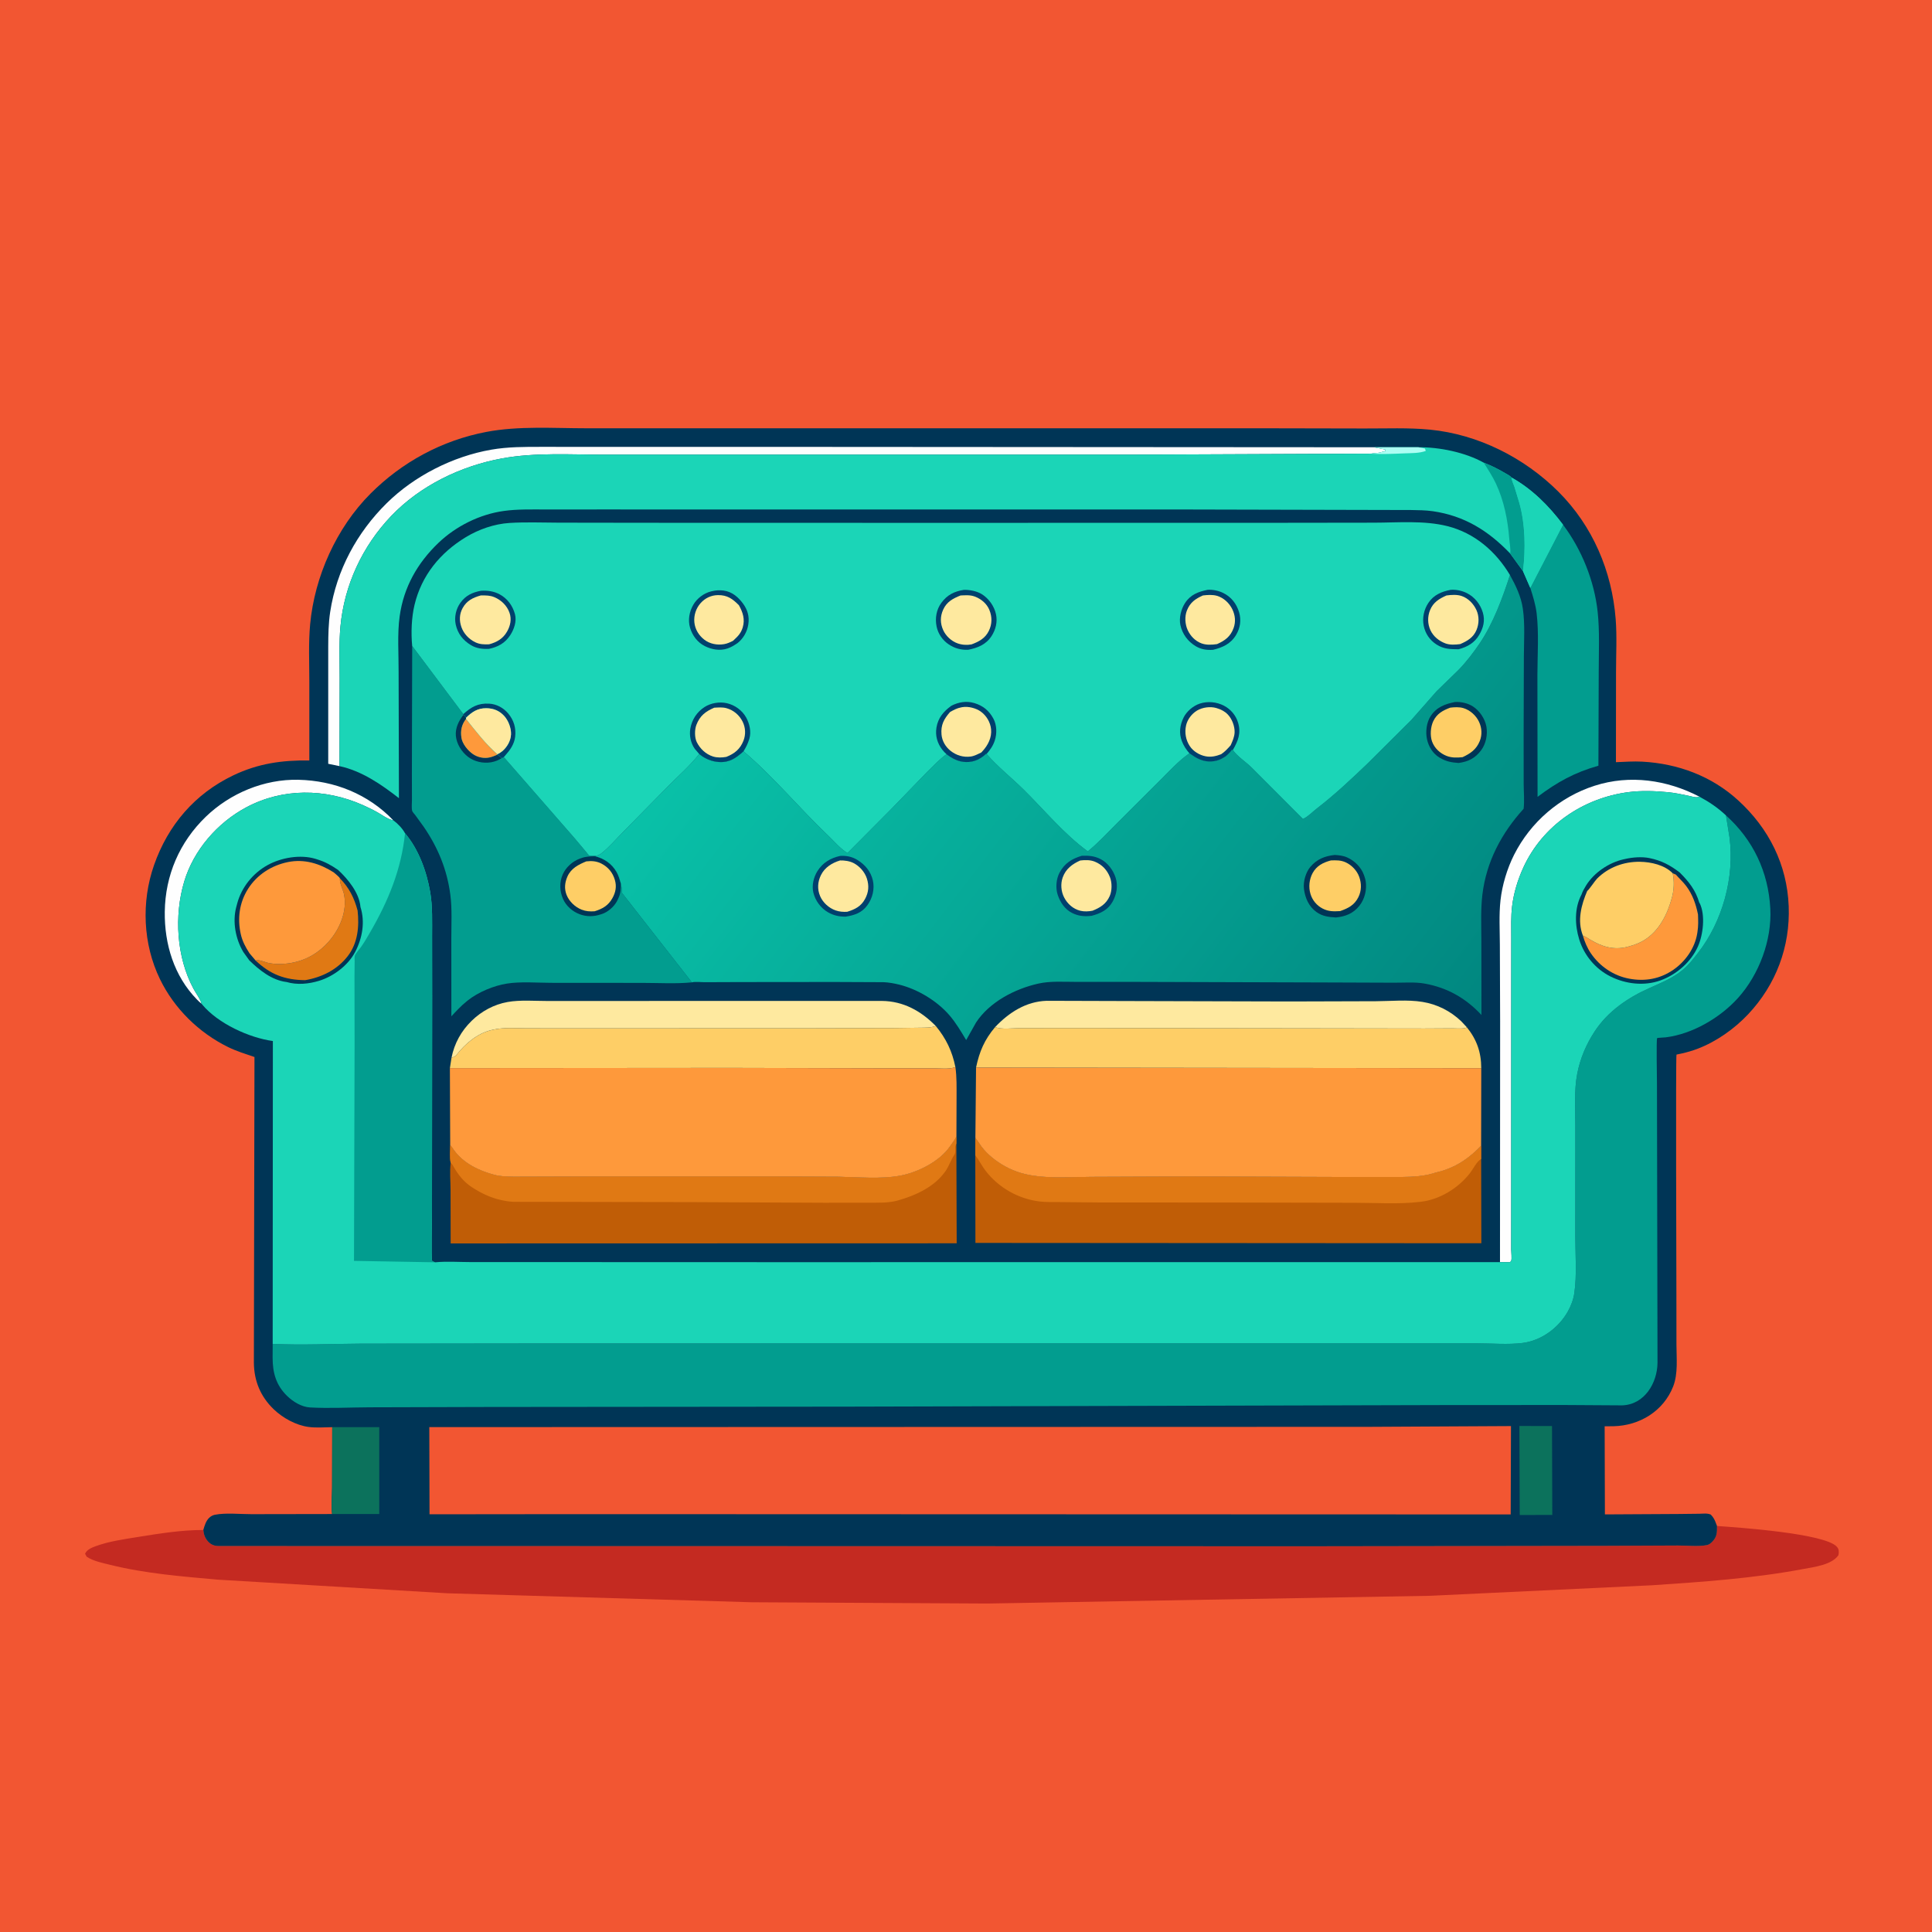 <svg version="1.1" xmlns="http://www.w3.org/2000/svg" style="display: block;" viewBox="0 0 2048 2048" width="1024" height="1024">
<defs>
	<linearGradient id="Gradient1" gradientUnits="userSpaceOnUse" x1="1537.01" y1="1110.34" x2="872.756" y2="600.09">
		<stop class="stop0" offset="0" stop-opacity="1" stop-color="rgb(1,135,128)"/>
		<stop class="stop1" offset="1" stop-opacity="1" stop-color="rgb(9,193,168)"/>
	</linearGradient>
</defs>
<path transform="translate(0,0)" fill="rgb(242,86,50)" d="M -0 -0 L 2048 0 L 2048 2048 L -0 2048 L -0 -0 z"/>
<path transform="translate(0,0)" fill="rgb(196,42,33)" d="M 1820.07 1617.61 C 1842.4 1619.15 1934.69 1625.5 1947.14 1639.63 C 1949.66 1642.5 1949.37 1645.03 1948.87 1648.5 C 1941.75 1658.91 1923.04 1661.06 1911.14 1663.3 C 1858.46 1673.18 1804.54 1676.9 1751.13 1680.45 L 1515.96 1691.61 L 1046.76 1699.81 L 796.753 1698.46 L 474.267 1688.94 L 230.855 1674.5 C 192.682 1671.07 154.36 1668.08 117.054 1658.85 C 108.613 1656.76 99.215 1654.99 91.867 1650.18 L 90.186 1647 C 92.159 1642.61 97.201 1640.57 101.5 1639 C 115.613 1633.82 131.732 1631.61 146.536 1629.21 C 169.327 1625.52 192.383 1621.86 215.518 1621.84 C 215.916 1626.58 217.405 1630.74 220.738 1634.26 C 223.562 1637.24 226.951 1638.73 231.048 1638.81 L 363.921 1638.91 L 612.771 1638.92 L 1387.3 1639.11 L 1701.06 1638.66 L 1778.62 1638.31 C 1788.09 1638.25 1800.41 1639.69 1809.5 1637.83 C 1811.96 1637.32 1813.41 1635.95 1815.12 1634.23 C 1820.21 1629.11 1820.18 1624.35 1820.07 1617.61 z"/>
<path transform="translate(0,0)" fill="rgb(0,53,86)" d="M 352.169 1512.85 C 344.057 1512.96 335.174 1513.7 327.149 1512.63 C 313.715 1510.84 299.726 1503.12 290.001 1493.74 C 276.185 1480.4 269.331 1463.86 269.127 1444.68 L 269.755 1120.48 C 260.425 1117.27 250.774 1114.34 241.902 1109.98 C 210.782 1094.71 184.73 1069.18 169.556 1037.9 C 151.479 1000.63 149.66 956.033 163.281 917.078 C 178.114 874.66 206.466 841.437 247.254 821.928 C 273.684 809.287 298.889 805.764 327.907 806.12 L 327.894 722.384 C 327.9 702.353 326.9 681.724 328.762 661.769 C 333.498 611.032 356.69 559.41 392.697 523.331 C 426.288 489.674 468.733 466.764 515.5 457.855 C 549.848 451.312 586.633 453.988 621.498 453.994 L 772.98 454.023 L 1338.51 453.995 L 1446.21 454.207 C 1469.18 454.298 1492.99 453.22 1515.82 455.445 C 1566.84 460.416 1615.74 485.117 1651.86 521.118 C 1688.21 557.357 1708.69 605.27 1712.68 656.219 C 1714.12 674.683 1713.05 694.117 1713.05 712.696 L 1712.96 807.95 C 1722.18 807.593 1731.64 806.875 1740.85 807.381 C 1778.84 809.47 1814.38 822.645 1842.64 848.5 C 1875.01 878.122 1894.39 916.451 1896.09 960.622 C 1897.74 1003.56 1882.65 1043.8 1853.09 1075.17 C 1838.52 1090.62 1819.56 1104.05 1799.65 1111.68 C 1794.15 1113.79 1788.51 1115.42 1782.76 1116.71 C 1781.96 1116.89 1777.2 1117.84 1777.16 1117.9 C 1776.24 1119.38 1777.03 1351.31 1777.05 1372.39 L 1777.1 1425.05 C 1777.1 1439.54 1778.99 1456.05 1773.61 1469.74 C 1763.3 1495.94 1738.01 1511.23 1710.46 1511.86 L 1701 1511.93 L 1701.26 1605.33 L 1778.92 1604.9 L 1801.49 1604.64 C 1805.49 1604.58 1809.76 1603.88 1813.5 1605.52 C 1816.46 1608.58 1817.65 1611.05 1819.1 1615 L 1819.72 1616.63 L 1820.07 1617.61 C 1820.18 1624.35 1820.21 1629.11 1815.12 1634.23 C 1813.41 1635.95 1811.96 1637.32 1809.5 1637.83 C 1800.41 1639.69 1788.09 1638.25 1778.62 1638.31 L 1701.06 1638.66 L 1387.3 1639.11 L 612.771 1638.92 L 363.921 1638.91 L 231.048 1638.81 C 226.951 1638.73 223.562 1637.24 220.738 1634.26 C 217.405 1630.74 215.916 1626.58 215.518 1621.84 C 216.842 1617.27 218.204 1612.43 221.691 1608.98 C 223.243 1607.45 225.5 1606.17 227.647 1605.74 C 239.186 1603.42 254.585 1605.11 266.45 1605.08 L 352.047 1604.94 C 350.846 1596.19 352.012 1585.56 352.031 1576.64 L 352.169 1512.85 z"/>
<path transform="translate(0,0)" fill="rgb(12,114,92)" d="M 1610.61 1511.6 L 1645.2 1511.64 L 1645.5 1605.89 L 1610.96 1605.97 L 1610.61 1511.6 z"/>
<path transform="translate(0,0)" fill="rgb(12,114,92)" d="M 352.169 1512.85 L 402.029 1512.84 L 402.034 1604.93 L 352.047 1604.94 C 350.846 1596.19 352.012 1585.56 352.031 1576.64 L 352.169 1512.85 z"/>
<path transform="translate(0,0)" fill="rgb(254,254,254)" d="M 213.676 1064.01 C 211.859 1062.68 210.347 1061.14 208.779 1059.53 C 184.479 1034.64 174.244 1000.75 174.669 966.561 C 175.149 927.895 190.262 892.733 218.114 865.827 C 243.989 840.833 280.165 825.753 316.341 826.596 C 354.522 827.486 390.215 841.703 416.907 869.542 L 415.011 869.075 C 410.33 867.815 405.704 864.338 401.524 861.911 C 395.997 858.701 390.25 855.883 384.406 853.302 C 344.553 835.703 299.604 835.164 260.781 855.957 C 230.404 872.227 205.246 901.177 195.303 934.384 C 184.446 970.638 187.063 1014.65 205.135 1048.16 C 207.881 1053.25 212.096 1058.47 213.676 1064.01 z"/>
<path transform="translate(0,0)" fill="rgb(254,254,254)" d="M 1590.05 1337.92 L 1590.2 1082.77 L 1589.91 1001.31 C 1589.86 985.904 1588.89 969.621 1590.59 954.318 C 1592.39 938.133 1597.67 920.607 1604.99 906.117 C 1622.49 871.452 1653.32 844.811 1690.39 832.91 C 1727.83 820.886 1767.24 826.689 1801.58 844.572 C 1797.87 845.958 1793.61 844.319 1789.78 843.516 C 1782.59 842.008 1775.44 840.472 1768.11 839.765 C 1754.31 838.433 1739.99 837.912 1726.2 839.698 C 1678.28 845.903 1635.23 875.066 1614.85 919.496 C 1608.88 932.509 1604.56 946.661 1602.86 960.89 C 1601.57 971.575 1602.02 982.595 1602 993.353 L 1601.97 1042.32 L 1601.94 1279.59 L 1601.93 1324.57 C 1601.92 1327.4 1602.79 1334.31 1601.92 1336.5 C 1601.66 1337.14 1600.97 1337.51 1600.5 1338.01 L 1590.05 1337.92 z"/>
<path transform="translate(0,0)" fill="rgb(254,254,254)" d="M 359.884 812.119 L 347.937 809.66 L 347.938 685.182 C 347.998 672.962 348.177 660.608 350.036 648.5 C 356.81 604.382 378.336 564.59 409.932 533.387 C 439.195 504.488 480.066 483.799 520.59 476.709 C 538.376 473.598 555.761 473.685 573.744 473.682 L 627.459 473.704 L 803.464 473.694 L 1456.61 474.112 L 1468.51 476.5 L 1468.5 478.51 L 1467.12 478.672 C 1465.09 478.949 1466.07 478.744 1464.57 479.255 C 1461.14 480.433 1457.17 480.125 1453.62 480.886 L 1199.91 481.961 L 798.322 481.95 L 641.26 481.987 C 605.269 482 567.392 479.433 531.915 485.984 C 488.273 494.042 445.374 514.8 414.634 547.014 C 384.163 578.947 364.943 620.179 360.878 664.182 C 359.225 682.072 360.091 700.483 360.058 718.459 L 359.884 812.119 z"/>
<path transform="translate(0,0)" fill="rgb(254,233,159)" d="M 1054.89 1088.73 C 1069.5 1073.34 1087.63 1061.54 1109.52 1060.89 L 1193.22 1061.14 L 1366.91 1061.6 L 1458.57 1061.33 C 1474.51 1061.24 1492.15 1059.5 1507.78 1062.03 C 1523.46 1064.57 1537.37 1071.61 1548.9 1082.5 L 1554.84 1088.85 C 1554.17 1089.32 1553.81 1089.66 1552.93 1089.83 C 1548.78 1090.66 1543.41 1090.07 1539.13 1090.11 L 1509.92 1090.28 L 1380.58 1090.08 L 1133.56 1089.79 L 1080.75 1089.88 C 1073.58 1089.91 1061.42 1091.54 1054.89 1088.73 z"/>
<path transform="translate(0,0)" fill="rgb(254,233,159)" d="M 478.615 1121.2 C 481.653 1106.01 488.895 1092.91 499.976 1082.1 C 510.418 1071.91 523.645 1064.73 538.082 1062.16 C 551.527 1059.76 567.07 1061.11 580.755 1061.09 L 659.107 1061.06 L 934.864 1061.02 C 957.64 1061.25 976.256 1071.63 992.003 1087.61 C 986.302 1089.66 980.304 1089.32 974.329 1089.44 L 948.771 1089.78 L 861.528 1090.01 L 610.956 1090.09 L 558.333 1090.04 C 546.609 1090.01 533.973 1088.91 522.5 1091.56 L 520.831 1091.94 C 506.018 1095.48 493.346 1106.24 484.14 1117.95 C 482.49 1120.05 481.139 1120.46 478.615 1121.2 z"/>
<path transform="translate(0,0)" fill="rgb(2,157,143)" d="M 1656.88 556.233 C 1676.6 582.393 1690.08 615.838 1693.58 648.531 C 1695.79 669.187 1694.74 690.792 1694.72 711.547 L 1694.38 811.691 C 1669.11 818.828 1650.82 828.957 1629.88 844.69 L 1629.71 715.113 C 1629.78 694.048 1631.37 671.14 1628.91 650.247 C 1627.82 641.044 1625 631.997 1622.18 623.199 L 1656.88 556.233 z"/>
<path transform="translate(0,0)" fill="rgb(254,206,102)" d="M 992.003 1087.61 C 1002.9 1100.91 1009.38 1114.31 1012.76 1131.18 C 1006.23 1133.73 996.48 1132.44 989.476 1132.45 L 942.156 1132.42 L 773.227 1132.02 L 476.906 1132.26 L 478.615 1121.2 C 481.139 1120.46 482.49 1120.05 484.14 1117.95 C 493.346 1106.24 506.018 1095.48 520.831 1091.94 L 522.5 1091.56 C 533.973 1088.91 546.609 1090.01 558.333 1090.04 L 610.956 1090.09 L 861.528 1090.01 L 948.771 1089.78 L 974.329 1089.44 C 980.304 1089.32 986.302 1089.66 992.003 1087.61 z"/>
<path transform="translate(0,0)" fill="rgb(254,206,102)" d="M 1034.65 1131.68 C 1038.25 1114.57 1043.56 1102.15 1054.89 1088.73 C 1061.42 1091.54 1073.58 1089.91 1080.75 1089.88 L 1133.56 1089.79 L 1380.58 1090.08 L 1509.92 1090.28 L 1539.13 1090.11 C 1543.41 1090.07 1548.78 1090.66 1552.93 1089.83 C 1553.81 1089.66 1554.17 1089.32 1554.84 1088.85 C 1565.39 1101.93 1570.15 1115.36 1570.2 1132.32 L 1034.65 1131.68 z"/>
<path transform="translate(0,0)" fill="rgb(192,93,6)" d="M 1033.95 1206.12 L 1037.92 1211.82 C 1043.74 1221.13 1052.46 1228.46 1061.68 1234.19 C 1071.97 1240.59 1083.05 1244.45 1095 1246.2 L 1096.58 1246.44 C 1115.6 1249.18 1137.23 1247.63 1156.53 1247.52 L 1260.74 1247.1 L 1425.4 1247.66 L 1474.5 1247.72 C 1487.6 1247.69 1501.15 1247.9 1514 1245.19 L 1530.03 1240.81 C 1546.29 1235.47 1558.23 1226.71 1570.06 1214.58 L 1570.09 1228.57 L 1570.29 1317.9 L 1033.98 1317.55 L 1033.85 1224.61 L 1033.95 1206.12 z"/>
<path transform="translate(0,0)" fill="rgb(224,121,20)" d="M 1033.95 1206.12 L 1037.92 1211.82 C 1043.74 1221.13 1052.46 1228.46 1061.68 1234.19 C 1071.97 1240.59 1083.05 1244.45 1095 1246.2 L 1096.58 1246.44 C 1115.6 1249.18 1137.23 1247.63 1156.53 1247.52 L 1260.74 1247.1 L 1425.4 1247.66 L 1474.5 1247.72 C 1487.6 1247.69 1501.15 1247.9 1514 1245.19 L 1530.03 1240.81 C 1546.29 1235.47 1558.23 1226.71 1570.06 1214.58 L 1570.09 1228.57 C 1565.45 1231.05 1561.54 1239.31 1558.17 1243.63 C 1545.77 1259.53 1526.21 1271.61 1506.02 1273.94 L 1504.5 1274.1 C 1482.31 1276.69 1458.35 1275 1435.97 1275 L 1300.71 1274.73 L 1164.89 1274.66 L 1124.07 1274.27 C 1116.73 1274.16 1109.03 1274.49 1101.74 1273.58 C 1079.43 1270.82 1058.56 1258.96 1044.8 1241.13 C 1040.74 1235.87 1037.93 1229.87 1033.85 1224.61 L 1033.95 1206.12 z"/>
<path transform="translate(0,0)" fill="rgb(192,93,6)" d="M 477.226 1213.99 C 478.695 1215.11 479.983 1217.49 481.063 1219 C 491.092 1233.05 507.616 1241.06 523.971 1245.35 C 530.945 1247.18 537.793 1247.23 544.955 1247.36 L 637.836 1247.08 L 820.453 1247.1 L 889.086 1247.4 C 909.854 1247.8 933.433 1250.03 953.838 1246.35 C 972.732 1242.95 996.179 1231.23 1007.22 1214.98 C 1009.57 1211.52 1012.06 1208.57 1013.85 1204.75 L 1013.8 1212.22 L 1014.13 1317.95 L 477.717 1318.08 L 477.611 1261.55 C 477.579 1252.19 476.539 1241.92 477.734 1232.67 C 476.453 1227.22 477.284 1219.7 477.226 1213.99 z"/>
<path transform="translate(0,0)" fill="rgb(224,121,20)" d="M 477.226 1213.99 C 478.695 1215.11 479.983 1217.49 481.063 1219 C 491.092 1233.05 507.616 1241.06 523.971 1245.35 C 530.945 1247.18 537.793 1247.23 544.955 1247.36 L 637.836 1247.08 L 820.453 1247.1 L 889.086 1247.4 C 909.854 1247.8 933.433 1250.03 953.838 1246.35 C 972.732 1242.95 996.179 1231.23 1007.22 1214.98 C 1009.57 1211.52 1012.06 1208.57 1013.85 1204.75 L 1013.8 1212.22 L 1013.03 1214 C 1011.94 1217.41 1013.78 1220.98 1011.61 1224.18 C 1008 1229.51 1006.1 1235.82 1002.41 1241.22 C 990.875 1258.11 970.42 1267.35 951.431 1272.64 C 941.598 1275.38 930.193 1274.88 920.015 1274.95 L 873.222 1274.98 L 734.936 1274.3 L 544.622 1273.98 C 540.523 1273.84 536.704 1273.28 532.708 1272.41 L 530.748 1272 C 520.567 1269.76 510.562 1265.11 501.841 1259.5 L 500.406 1258.6 C 491.459 1252.86 485.15 1244.69 480.131 1235.49 C 479.482 1234.3 478.769 1233.53 477.734 1232.67 C 476.453 1227.22 477.284 1219.7 477.226 1213.99 z"/>
<path transform="translate(0,0)" fill="rgb(2,157,143)" d="M 436.931 684.708 L 491.134 756.991 L 491.197 757.857 C 492.714 758.91 493.18 759.16 494.034 760.86 L 494.011 762.093 L 495.041 763.37 C 505.382 776.301 514.629 788.409 527.175 799.504 L 527.323 799.96 L 531.941 803.631 L 534.075 802.545 L 609.355 888.83 L 621.364 903.131 C 621.748 903.58 623.959 906.544 624.5 906.773 C 625.814 907.33 629.48 907.056 631.062 907.146 L 631.161 907.711 C 640.637 910.209 648.335 915.442 653.388 923.985 C 655.593 927.714 656.713 931.641 657.909 935.762 L 658.163 936.609 C 658.859 940.003 659.294 943.119 659.4 946.585 L 733.407 1041.34 C 716.417 1043.03 698.189 1041.9 681.076 1041.9 L 584.26 1041.83 C 569.309 1041.82 551.964 1040.32 537.264 1042.65 C 523.42 1044.85 507.104 1051.6 496.051 1060.37 L 494.656 1061.5 C 488.703 1066.24 483.662 1071.79 478.468 1077.33 L 478.419 994.66 C 478.402 979.634 479.331 963.67 477.413 948.788 C 473.967 922.042 464.443 898.732 449.164 876.44 L 440.125 863.981 C 439.372 862.965 437.387 860.908 437.001 859.774 C 436.066 857.025 436.682 851.201 436.672 848.133 L 436.615 820.413 L 436.931 684.708 z"/>
<path transform="translate(0,0)" fill="rgb(0,53,86)" d="M 491.197 757.857 C 492.714 758.91 493.18 759.16 494.034 760.86 L 494.011 762.093 C 489.294 768.244 488.038 774.301 489.117 781.909 C 490.049 788.479 496.03 795.788 501.459 799.439 C 506.534 802.852 513.048 804.214 519.042 802.887 C 521.878 802.259 524.642 801.056 527.323 799.96 L 531.941 803.631 C 528.283 805.874 524.663 807.37 520.399 808.074 C 512.071 809.449 502.713 807.385 496 802.173 C 489.255 796.936 484.009 788.61 483.228 779.968 C 482.488 771.77 486.329 764.101 491.197 757.857 z"/>
<path transform="translate(0,0)" fill="rgb(254,153,59)" d="M 494.011 762.093 L 495.041 763.37 C 505.382 776.301 514.629 788.409 527.175 799.504 L 527.323 799.96 C 524.642 801.056 521.878 802.259 519.042 802.887 C 513.048 804.214 506.534 802.852 501.459 799.439 C 496.03 795.788 490.049 788.479 489.117 781.909 C 488.038 774.301 489.294 768.244 494.011 762.093 z"/>
<path transform="translate(0,0)" fill="rgb(0,53,86)" d="M 658.163 936.609 C 658.129 942.302 658.095 946.482 655.66 951.805 L 655.101 953 L 653.928 955.455 C 650.827 961.227 644.243 966.921 638.031 968.906 L 637 969.225 C 629.52 971.778 621.927 971.923 614.469 969.119 C 606.869 966.262 600.172 960.454 596.858 952.953 C 593.191 944.653 592.845 935.36 596.51 926.974 C 599.83 919.379 606.855 913.056 614.581 910.203 L 615.97 909.713 C 621.177 907.836 625.713 907.746 631.161 907.711 C 640.637 910.209 648.335 915.442 653.388 923.985 C 655.593 927.714 656.713 931.641 657.909 935.762 L 658.163 936.609 z"/>
<path transform="translate(0,0)" fill="rgb(254,206,102)" d="M 621.482 913.095 C 627.054 912.429 632.465 912.803 637.5 915.421 C 644.787 919.209 649.549 924.996 651.831 932.913 C 653.808 939.768 652.616 945.911 649.171 952.095 C 644.783 959.972 638.657 963.415 630.348 965.995 C 625.243 966.307 621.287 966.128 616.496 964.249 C 609.573 961.534 603.315 955.541 600.581 948.597 C 598.011 942.069 598.71 935.497 601.475 929.212 C 605.319 920.472 613.157 916.519 621.482 913.095 z"/>
<path transform="translate(0,0)" fill="rgb(254,153,59)" d="M 1034.65 1131.68 L 1570.2 1132.32 L 1570.06 1214.58 C 1558.23 1226.71 1546.29 1235.47 1530.03 1240.81 L 1514 1245.19 C 1501.15 1247.9 1487.6 1247.69 1474.5 1247.72 L 1425.4 1247.66 L 1260.74 1247.1 L 1156.53 1247.52 C 1137.23 1247.63 1115.6 1249.18 1096.58 1246.44 L 1095 1246.2 C 1083.05 1244.45 1071.97 1240.59 1061.68 1234.19 C 1052.46 1228.46 1043.74 1221.13 1037.92 1211.82 L 1033.95 1206.12 L 1034.65 1131.68 z"/>
<path transform="translate(0,0)" fill="rgb(254,153,59)" d="M 1012.76 1131.18 C 1014.3 1141.82 1013.99 1152.5 1014 1163.23 L 1013.85 1204.75 C 1012.06 1208.57 1009.57 1211.52 1007.22 1214.98 C 996.179 1231.23 972.732 1242.95 953.838 1246.35 C 933.433 1250.03 909.854 1247.8 889.086 1247.4 L 820.453 1247.1 L 637.836 1247.08 L 544.955 1247.36 C 537.793 1247.23 530.945 1247.18 523.971 1245.35 C 507.616 1241.06 491.092 1233.05 481.063 1219 C 479.983 1217.49 478.695 1215.11 477.226 1213.99 L 476.906 1132.26 L 773.227 1132.02 L 942.156 1132.42 L 989.476 1132.45 C 996.48 1132.44 1006.23 1133.73 1012.76 1131.18 z"/>
<path transform="translate(0,0)" fill="rgb(27,213,183)" d="M 1503.6 474.125 C 1525.82 473.894 1553.33 479.522 1572.9 490.48 C 1580.91 493.514 1588.88 497.6 1596.24 501.985 C 1598.18 503.143 1600.89 504.387 1602.24 506.169 C 1624.23 518.532 1641.85 536.209 1656.88 556.233 L 1622.18 623.199 L 1614.42 605.393 L 1600.91 586.798 C 1577.72 562.609 1552.41 546.78 1518.86 541.907 C 1511.28 540.807 1503.55 540.803 1495.91 540.643 L 1259.59 540.086 L 843.51 540.068 L 638.986 540.042 L 577.968 540.063 C 563.347 540.073 548.515 539.628 534 541.641 C 508.509 545.176 483.234 557.763 464.674 575.562 C 442.398 596.924 427.943 622.504 423.663 653.221 C 421.027 672.142 422.669 693.505 422.543 712.684 L 422.885 846.105 C 404.217 831.515 383.473 817.22 359.884 812.119 L 360.058 718.459 C 360.091 700.483 359.225 682.072 360.878 664.182 C 364.943 620.179 384.163 578.947 414.634 547.014 C 445.374 514.8 488.273 494.042 531.915 485.984 C 567.392 479.433 605.269 482 641.26 481.987 L 798.322 481.95 L 1199.91 481.961 L 1453.62 480.886 C 1457.17 480.125 1461.14 480.433 1464.57 479.255 C 1466.07 478.744 1465.09 478.949 1467.12 478.672 L 1468.5 478.51 L 1468.51 476.5 L 1456.61 474.112 L 1503.6 474.125 z"/>
<path transform="translate(0,0)" fill="rgb(172,254,243)" d="M 1456.61 474.112 L 1503.6 474.125 L 1510.5 475.471 L 1511.4 478 C 1504.41 480.558 1496.36 480.283 1488.98 480.578 C 1477.43 481.038 1465.14 481.73 1453.62 480.886 C 1457.17 480.125 1461.14 480.433 1464.57 479.255 C 1466.07 478.744 1465.09 478.949 1467.12 478.672 L 1468.5 478.51 L 1468.51 476.5 L 1456.61 474.112 z"/>
<path transform="translate(0,0)" fill="rgb(2,157,143)" d="M 1572.9 490.48 C 1580.91 493.514 1588.88 497.6 1596.24 501.985 C 1598.18 503.143 1600.89 504.387 1602.24 506.169 C 1602.68 509.905 1604.32 512.991 1605.54 516.5 L 1610.61 533.281 C 1616.89 555.666 1617.29 582.389 1614.42 605.393 L 1600.91 586.798 C 1601.51 581.833 1600.24 575.886 1599.85 570.859 C 1598.3 550.993 1594.24 530.77 1585.76 512.625 C 1582.09 504.794 1577.36 497.833 1572.9 490.48 z"/>
<path transform="translate(0,0)" fill="rgb(27,213,183)" d="M 1602.24 506.169 C 1624.23 518.532 1641.85 536.209 1656.88 556.233 L 1622.18 623.199 L 1614.42 605.393 C 1617.29 582.389 1616.89 555.666 1610.61 533.281 L 1605.54 516.5 C 1604.32 512.991 1602.68 509.905 1602.24 506.169 z"/>
<path transform="translate(0,0)" fill="rgb(242,86,50)" d="M 1451.07 1512.51 L 1601.7 1511.7 L 1601.39 1605.37 L 607.5 1605.06 L 455.311 1605.22 L 455.075 1512.8 L 1451.07 1512.51 z"/>
<path transform="translate(0,0)" fill="rgb(2,157,143)" d="M 1829.59 864.36 C 1858.48 890.362 1874.56 924.364 1876.6 963.198 C 1878.35 996.502 1864.75 1032.97 1842.5 1057.75 C 1823.62 1078.78 1794.15 1096.11 1765.77 1099.62 C 1763.46 1099.91 1756.81 1100.08 1756.64 1100.41 C 1755.63 1102.39 1756.46 1141.59 1756.44 1147.91 L 1757.02 1444.5 C 1756.89 1465.92 1743.31 1488.97 1719.57 1489.74 L 1657.48 1489.36 L 1526.82 1489.44 L 898.506 1491.1 L 517.576 1491.45 L 391.706 1491.8 C 370.877 1491.88 349.36 1493.1 328.617 1491.95 C 319.681 1491.45 310.6 1485.86 304.287 1479.7 C 292.635 1468.33 289.002 1455.19 288.977 1439.28 L 289.055 1424.56 C 319.943 1426.08 351.629 1424.46 382.593 1424.32 L 554.601 1424.12 L 1121.83 1424.01 L 1463.2 1423.96 L 1566.34 1424.01 C 1581.67 1424.01 1598.67 1425.52 1613.85 1423.63 C 1633.86 1421.14 1652.04 1407.72 1661.87 1390.42 C 1665.14 1384.66 1667.83 1377.64 1668.8 1371.07 C 1671.68 1351.49 1669.87 1329.58 1669.87 1309.77 L 1669.92 1193.99 C 1669.95 1175.77 1668.46 1155.92 1671.96 1138 C 1675.11 1121.95 1681.35 1107.18 1690.29 1093.52 C 1704.47 1071.83 1725.68 1057.51 1749 1047.14 C 1761.38 1041.63 1772.85 1036.98 1783.54 1028.29 C 1789.83 1023.18 1794.85 1016.63 1799.81 1010.28 C 1826.02 976.722 1838.84 929.98 1833.36 887.778 L 1829.59 864.36 z"/>
<path transform="translate(0,0)" fill="url(#Gradient1)" d="M 1600.62 609.551 C 1606.88 620.931 1612.44 632.356 1614.31 645.418 C 1616.65 661.819 1615.43 679.542 1615.36 696.086 L 1615.12 779.364 L 1615.16 830.727 C 1615.2 839.312 1616.09 848.847 1615.12 857.332 C 1591.68 883.157 1575.58 913.341 1571.39 948.398 C 1569.55 963.797 1570.26 979.796 1570.3 995.281 L 1570.41 1075.93 C 1553.82 1058.12 1534.29 1046.95 1510.14 1042.63 C 1499.93 1040.8 1488.02 1041.77 1477.6 1041.71 L 1414 1041.47 L 1196.15 1040.81 L 1139.84 1040.81 C 1126.98 1040.82 1113.45 1039.82 1100.84 1042.61 C 1075.98 1048.12 1048.82 1062.16 1034.6 1084 L 1024.19 1102.52 C 1018.7 1093.39 1013.18 1083.96 1006.16 1075.91 C 992.978 1060.79 972.763 1048.62 953.302 1043.77 C 947.971 1042.44 942.273 1041.4 936.774 1041.16 L 884.31 1040.93 L 783.35 1041.03 L 747.164 1041.17 C 743.331 1041.2 737.002 1040.39 733.407 1041.34 L 659.4 946.585 C 659.294 943.119 658.859 940.003 658.163 936.609 L 657.909 935.762 C 656.713 931.641 655.593 927.714 653.388 923.985 C 648.335 915.442 640.637 910.209 631.161 907.711 L 631.062 907.146 L 631.941 907.091 C 633.994 906.751 635.863 905.859 637.5 904.597 C 645.483 898.445 652.76 889.797 659.895 882.615 L 707.198 834.5 C 718.39 823.035 731.406 811.92 741.165 799.259 C 747.178 804.28 754.624 807.389 762.468 807.788 C 773.554 808.352 780.393 803.412 788.174 796.395 C 820.184 823.651 847.549 856.937 878.042 885.909 C 884.25 891.807 891.108 900.025 898.41 904.253 L 944.041 858.347 L 982.647 818.464 C 989.229 812.025 995.843 804.854 1003.35 799.49 C 1009.59 804.187 1015.94 807.589 1024 807.796 C 1032.48 808.013 1039.27 804.67 1045.32 799.067 L 1045.84 799.241 C 1057.38 812.626 1072.47 824.559 1085.14 837.069 C 1107.31 858.947 1127.9 884.114 1153.13 902.487 C 1163.82 893.787 1173.33 883.45 1183.07 873.717 L 1230.42 826.464 C 1239.69 817.255 1249.05 806.945 1259.7 799.34 L 1260.83 798.544 C 1264.46 801.048 1267.86 803.463 1272 805.068 L 1273.31 805.588 C 1280 808.088 1288.13 807.673 1294.52 804.529 L 1298.8 802.068 C 1301.6 799.834 1303.66 797.865 1305.74 794.948 L 1306.9 794.98 C 1311.24 801.51 1320.48 807.51 1326.26 813.12 L 1381.13 868.07 L 1381.91 867.763 C 1386.7 865.453 1391.65 860.306 1395.97 856.979 C 1415.08 842.25 1432.88 825.472 1450.28 808.773 L 1496.09 763.182 L 1523.01 732.59 L 1545.91 710.318 C 1554.23 701.786 1562.03 691.611 1568.68 681.743 C 1582.91 660.618 1592.83 633.745 1600.62 609.551 z"/>
<path transform="translate(0,0)" fill="rgb(0,64,109)" d="M 890.712 907.281 C 897.091 906.929 903.106 908.066 908.624 911.424 C 916.975 916.505 923.131 923.72 925.301 933.448 C 927.314 942.477 924.863 952.053 919.527 959.5 C 913.669 967.676 905.694 970.238 896.246 971.718 C 889.473 971.691 883.713 970.483 877.768 967.085 C 870.07 962.685 864.28 954.815 862.199 946.228 C 860.372 938.688 862.413 929.925 866.486 923.45 C 872.205 914.361 880.438 909.552 890.712 907.281 z"/>
<path transform="translate(0,0)" fill="rgb(254,233,159)" d="M 890.546 912.111 C 895.09 911.973 900.752 912.754 904.812 914.877 C 911.259 918.247 916.675 924.323 918.922 931.272 C 921.412 938.974 920.832 945.845 916.963 952.994 C 912.698 960.873 906.211 964.035 898.03 966.532 C 893.883 966.785 889.685 966.465 885.75 965.067 C 878.637 962.54 872.272 956.835 869.316 949.823 C 866.183 942.392 866.728 934.68 870.31 927.5 C 874.35 919.401 882.167 914.59 890.546 912.111 z"/>
<path transform="translate(0,0)" fill="rgb(0,64,109)" d="M 1146.79 907.146 C 1153.9 906.86 1159.87 907.305 1166.35 910.51 C 1174.15 914.367 1180.12 922.425 1182.67 930.575 C 1185.3 938.972 1183.66 948.186 1179.44 955.758 C 1174.49 964.658 1166.5 968.288 1157.21 970.787 C 1150.07 971.74 1143.22 971.151 1136.69 967.895 C 1128.82 963.966 1124.03 956.784 1121.26 948.7 C 1118.76 941.413 1119.58 931.677 1123.22 924.937 C 1128.62 914.964 1136.26 910.298 1146.79 907.146 z"/>
<path transform="translate(0,0)" fill="rgb(254,233,159)" d="M 1145.09 912.152 C 1150.22 911.547 1155.72 911.416 1160.57 913.396 C 1168.3 916.552 1173.55 922.18 1176.62 929.918 C 1178.91 935.694 1178.85 944.249 1176.33 949.887 C 1172.57 958.305 1166.26 962.127 1158.12 965.397 C 1154.07 966.216 1149.3 966.45 1145.28 965.466 C 1137.59 963.583 1131.57 958.206 1128 951.271 C 1124.72 944.913 1124.1 936.838 1126.52 930.096 C 1129.77 921.041 1136.68 915.886 1145.09 912.152 z"/>
<path transform="translate(0,0)" fill="rgb(0,53,86)" d="M 1542.25 744.176 C 1548.75 743.749 1555.88 745.339 1561.38 748.874 C 1568.43 753.406 1574.13 761.887 1575.63 770.149 C 1577.15 778.486 1575.23 788.409 1570.09 795.271 C 1563.69 803.81 1556.6 807.323 1546.24 808.779 C 1538.48 808.258 1532.84 807.208 1526 803.121 C 1518.89 798.87 1514.37 791.53 1512.65 783.509 C 1510.99 775.771 1512.15 765.891 1516.49 759.196 C 1522.67 749.67 1531.59 746.322 1542.25 744.176 z"/>
<path transform="translate(0,0)" fill="rgb(254,206,102)" d="M 1537.34 750.13 C 1541.72 749.588 1547.02 749.328 1551.29 750.625 C 1558.43 752.798 1564.73 758.463 1567.87 765.241 C 1570.85 771.709 1571.29 778.843 1568.63 785.5 C 1565.05 794.446 1558.76 798.727 1550.41 802.634 C 1544.56 803.246 1538.94 803.444 1533.36 801.268 C 1526.5 798.589 1520.61 793.11 1518.06 786.09 C 1515.73 779.7 1516.44 770.541 1519.32 764.49 C 1523.13 756.495 1529.47 753.062 1537.34 750.13 z"/>
<path transform="translate(0,0)" fill="rgb(0,53,86)" d="M 1414.98 906.278 C 1419.37 906.611 1423.72 906.999 1427.79 908.796 C 1435.87 912.358 1442.93 919.284 1445.89 927.679 L 1446.32 928.971 C 1446.88 930.638 1447.41 932.253 1447.68 934 C 1449.06 942.986 1446.74 952.978 1441.03 960.139 C 1434.53 968.303 1426.27 971.554 1416.17 972.555 C 1408.64 972.163 1401.9 971.346 1395.57 966.83 C 1387.42 961.008 1383.52 952.037 1382.25 942.375 C 1381.26 934.823 1384.05 924.865 1388.96 919.005 C 1395.89 910.724 1404.5 907.376 1414.98 906.278 z"/>
<path transform="translate(0,0)" fill="rgb(254,206,102)" d="M 1410.79 912.087 C 1416.3 911.875 1421.34 911.747 1426.5 914.121 C 1432.91 917.068 1438.43 922.841 1440.82 929.5 C 1443.36 936.579 1443.34 944.216 1439.94 951.031 C 1435.69 959.559 1429.03 962.853 1420.55 965.813 C 1413.74 966.19 1408.27 966.342 1402 963.098 C 1395.79 959.883 1391.22 954.377 1389.19 947.706 C 1386.96 940.417 1387.83 932.045 1391.49 925.386 C 1395.73 917.671 1402.6 914.287 1410.79 912.087 z"/>
<path transform="translate(0,0)" fill="rgb(27,213,183)" d="M 1590.05 1337.92 L 1600.5 1338.01 C 1600.97 1337.51 1601.66 1337.14 1601.92 1336.5 C 1602.79 1334.31 1601.92 1327.4 1601.93 1324.57 L 1601.94 1279.59 L 1601.97 1042.32 L 1602 993.353 C 1602.02 982.595 1601.57 971.575 1602.86 960.89 C 1604.56 946.661 1608.88 932.509 1614.85 919.496 C 1635.23 875.066 1678.28 845.903 1726.2 839.698 C 1739.99 837.912 1754.31 838.433 1768.11 839.765 C 1775.44 840.472 1782.59 842.008 1789.78 843.516 C 1793.61 844.319 1797.87 845.958 1801.58 844.572 C 1811.76 850.027 1821.18 856.388 1829.59 864.36 L 1833.36 887.778 C 1838.84 929.98 1826.02 976.722 1799.81 1010.28 C 1794.85 1016.63 1789.83 1023.18 1783.54 1028.29 C 1772.85 1036.98 1761.38 1041.63 1749 1047.14 C 1725.68 1057.51 1704.47 1071.83 1690.29 1093.52 C 1681.35 1107.18 1675.11 1121.95 1671.96 1138 C 1668.46 1155.92 1669.95 1175.77 1669.92 1193.99 L 1669.87 1309.77 C 1669.87 1329.58 1671.68 1351.49 1668.8 1371.07 C 1667.83 1377.64 1665.14 1384.66 1661.87 1390.42 C 1652.04 1407.72 1633.86 1421.14 1613.85 1423.63 C 1598.67 1425.52 1581.67 1424.01 1566.34 1424.01 L 1463.2 1423.96 L 1121.83 1424.01 L 554.601 1424.12 L 382.593 1424.32 C 351.629 1424.46 319.943 1426.08 289.055 1424.56 L 289.252 1103.54 C 263.925 1100.05 231.139 1084.91 214.564 1065.11 L 213.676 1064.01 C 212.096 1058.47 207.881 1053.25 205.135 1048.16 C 187.063 1014.65 184.446 970.638 195.303 934.384 C 205.246 901.177 230.404 872.227 260.781 855.957 C 299.604 835.164 344.553 835.703 384.406 853.302 C 390.25 855.883 395.997 858.701 401.524 861.911 C 405.704 864.338 410.33 867.815 415.011 869.075 L 416.907 869.542 C 421.573 872.972 426.619 878.15 429.366 883.324 C 443.789 900.26 452.252 923.795 455.996 945.5 C 458.686 961.099 458.005 977.146 458.041 992.913 L 458.106 1056.74 L 457.924 1282.69 C 457.911 1289.16 456.993 1335.04 458.057 1336.5 C 458.796 1337.51 460.327 1337.56 461.463 1338.09 C 473.377 1336.91 486.236 1337.84 498.261 1337.85 L 573.722 1337.87 L 814.258 1337.95 L 1590.05 1337.92 z"/>
<path transform="translate(0,0)" fill="rgb(0,53,86)" d="M 1676.45 948.313 C 1677.56 944.963 1679.52 941.501 1681.39 938.5 C 1689.79 925.013 1705.49 914.431 1720.83 910.969 L 1722.65 910.571 C 1730.64 908.733 1740.39 907.961 1748.47 909.605 C 1761.18 912.192 1770.35 917.058 1780.56 924.86 C 1790.3 934.599 1797.4 943.569 1801.33 956.907 L 1801.77 957.477 C 1807.95 970.109 1805.36 990.976 1799.92 1003.22 C 1792.56 1019.79 1777.1 1033.19 1760.12 1039.29 C 1742.95 1045.47 1723.27 1043.15 1707.2 1035.12 C 1691.36 1027.2 1679.32 1012.82 1674.07 995.935 C 1669.35 980.799 1668.8 962.643 1676.45 948.313 z"/>
<path transform="translate(0,0)" fill="rgb(254,153,59)" d="M 1773.12 925.68 L 1776.46 927.099 C 1780.04 931.211 1784.12 934.813 1787.41 939.184 C 1794.22 948.232 1797.71 958.373 1799.95 969.378 C 1800.19 975.74 1800.4 981.697 1799.36 988 L 1799.08 989.785 C 1796.51 1005.15 1786.58 1019.2 1773.88 1027.97 C 1759.65 1037.79 1743.72 1040.59 1726.85 1037.4 C 1710.27 1034.27 1695.78 1024.36 1686.32 1010.46 C 1682.49 1004.83 1679.77 998.24 1677.89 991.717 C 1680.74 992.826 1682.92 994.356 1685.5 995.927 C 1697.95 1003.52 1710.68 1007.45 1725.17 1003.66 L 1727 1003.15 C 1732.44 1001.69 1737.66 999.745 1742.5 996.838 C 1758.76 987.08 1767.71 968.928 1772.38 951.23 C 1774.55 943.011 1774.91 934.034 1773.12 925.68 z"/>
<path transform="translate(0,0)" fill="rgb(254,206,102)" d="M 1682.55 944.359 C 1683.99 943.829 1690.79 933.544 1692.89 931.437 C 1704.97 919.325 1721.38 913.28 1738.35 913.524 C 1750.24 913.696 1764.52 916.905 1773.12 925.68 C 1774.91 934.034 1774.55 943.011 1772.38 951.23 C 1767.71 968.928 1758.76 987.08 1742.5 996.838 C 1737.66 999.745 1732.44 1001.69 1727 1003.15 L 1725.17 1003.66 C 1710.68 1007.45 1697.95 1003.52 1685.5 995.927 C 1682.92 994.356 1680.74 992.826 1677.89 991.717 C 1671.75 975.933 1676.2 959.182 1682.55 944.359 z"/>
<path transform="translate(0,0)" fill="rgb(0,53,86)" d="M 264.248 1017.99 L 257.926 1009.18 C 249.69 995.392 246.27 977.117 250.456 961.42 L 250.981 959.5 L 251.478 957.596 C 256.147 940.374 268.103 925.63 283.657 917.039 C 298.105 909.059 318.353 905.578 334.333 910.375 L 336 910.902 C 344.625 913.517 351.067 917.151 358.415 922.185 C 368.759 931.782 380.633 946.198 382.057 960.948 L 382.052 961.252 C 387.186 977.258 384.155 994.416 376.52 1009.05 C 369.101 1023.27 353.512 1035.05 338.16 1039.72 C 327.119 1043.07 314.852 1044.28 303.641 1040.93 L 303.463 1040.95 C 288.064 1038.96 274.921 1028.42 264.248 1017.99 z"/>
<path transform="translate(0,0)" fill="rgb(224,121,20)" d="M 360.323 931.05 C 370.099 941.026 375.528 951.854 379.078 965.238 C 380.896 982.073 379.391 999.556 368.662 1013.5 C 357.571 1027.92 341.153 1036.02 323.498 1039.02 C 302.145 1038.81 286.508 1033.01 271.019 1018.23 C 273.903 1016.76 280.633 1019.82 283.97 1020.61 C 288.385 1021.64 293.219 1022.03 297.751 1021.88 C 317.968 1021.2 334.88 1013.33 348.297 998.292 C 360.049 985.123 368.419 965.691 364.646 947.882 C 363.619 943.033 360.384 937.375 360.311 932.586 L 360.323 931.05 z"/>
<path transform="translate(0,0)" fill="rgb(254,153,59)" d="M 264.542 1010.6 C 260.37 1004.16 256.93 997.853 255.237 990.284 C 251.506 973.603 253.705 956.843 262.906 942.287 C 272.434 927.213 287.842 917.372 305.168 913.84 C 322.728 910.26 339.002 915.43 353.747 924.751 C 355.209 926.123 359.564 929.431 360.323 931.05 L 360.311 932.586 C 360.384 937.375 363.619 943.033 364.646 947.882 C 368.419 965.691 360.049 985.123 348.297 998.292 C 334.88 1013.33 317.968 1021.2 297.751 1021.88 C 293.219 1022.03 288.385 1021.64 283.97 1020.61 C 280.633 1019.82 273.903 1016.76 271.019 1018.23 L 264.542 1010.6 z"/>
<path transform="translate(0,0)" fill="rgb(2,157,143)" d="M 429.366 883.324 C 443.789 900.26 452.252 923.795 455.996 945.5 C 458.686 961.099 458.005 977.146 458.041 992.913 L 458.106 1056.74 L 457.924 1282.69 C 457.911 1289.16 456.993 1335.04 458.057 1336.5 C 458.796 1337.51 460.327 1337.56 461.463 1338.09 L 375.252 1336.58 L 375.872 1107.11 L 375.776 1034.54 L 375.952 1018.71 C 375.986 1017.37 375.685 1014.37 376.112 1013.14 C 377.092 1010.32 380.727 1006.57 382.57 1004 C 386.17 998.963 389.243 993.617 392.346 988.27 C 411.57 955.148 425.404 921.727 429.366 883.324 z"/>
<path transform="translate(0,0)" fill="rgb(27,213,183)" d="M 436.931 684.708 C 435.608 670.915 436.194 654.598 439.425 641.129 C 446.915 609.906 466.626 585.875 493.814 569.404 C 507.496 561.115 523.979 555.377 540 554.358 C 557.269 553.26 574.971 554.012 592.289 554.05 L 685.848 554.185 L 988.839 554.262 L 1362.75 554.192 L 1456.14 554.07 C 1481.68 554.043 1509.47 551.487 1534.33 557.738 C 1563.1 564.972 1585.62 584.456 1600.62 609.551 C 1592.83 633.745 1582.91 660.618 1568.68 681.743 C 1562.03 691.611 1554.23 701.786 1545.91 710.318 L 1523.01 732.59 L 1496.09 763.182 L 1450.28 808.773 C 1432.88 825.472 1415.08 842.25 1395.97 856.979 C 1391.65 860.306 1386.7 865.453 1381.91 867.763 L 1381.13 868.07 L 1326.26 813.12 C 1320.48 807.51 1311.24 801.51 1306.9 794.98 L 1305.74 794.948 C 1303.66 797.865 1301.6 799.834 1298.8 802.068 L 1294.52 804.529 C 1288.13 807.673 1280 808.088 1273.31 805.588 L 1272 805.068 C 1267.86 803.463 1264.46 801.048 1260.83 798.544 L 1259.7 799.34 C 1249.05 806.945 1239.69 817.255 1230.42 826.464 L 1183.07 873.717 C 1173.33 883.45 1163.82 893.787 1153.13 902.487 C 1127.9 884.114 1107.31 858.947 1085.14 837.069 C 1072.47 824.559 1057.38 812.626 1045.84 799.241 L 1045.32 799.067 C 1039.27 804.67 1032.48 808.013 1024 807.796 C 1015.94 807.589 1009.59 804.187 1003.35 799.49 C 995.843 804.854 989.229 812.025 982.647 818.464 L 944.041 858.347 L 898.41 904.253 C 891.108 900.025 884.25 891.807 878.042 885.909 C 847.549 856.937 820.184 823.651 788.174 796.395 C 780.393 803.412 773.554 808.352 762.468 807.788 C 754.624 807.389 747.178 804.28 741.165 799.259 C 731.406 811.92 718.39 823.035 707.198 834.5 L 659.895 882.615 C 652.76 889.797 645.483 898.445 637.5 904.597 C 635.863 905.859 633.994 906.751 631.941 907.091 L 631.062 907.146 C 629.48 907.056 625.814 907.33 624.5 906.773 C 623.959 906.544 621.748 903.58 621.364 903.131 L 609.355 888.83 L 534.075 802.545 L 531.941 803.631 L 527.323 799.96 L 527.175 799.504 C 514.629 788.409 505.382 776.301 495.041 763.37 L 494.011 762.093 L 494.034 760.86 C 493.18 759.16 492.714 758.91 491.197 757.857 L 491.134 756.991 L 436.931 684.708 z"/>
<path transform="translate(0,0)" fill="rgb(0,64,109)" d="M 491.134 756.991 C 499.587 749.37 506.714 745.273 518.456 745.896 C 526.331 746.315 533.657 750.283 538.709 756.295 C 544.683 763.404 547.172 771.758 546.086 780.937 C 545.14 788.94 540.712 795.069 535.501 800.922 L 534.075 802.545 L 531.941 803.631 L 527.323 799.96 L 527.175 799.504 C 529.049 798.779 530.708 797.686 532.256 796.412 C 537.471 792.118 541.409 785.333 541.7 778.5 C 541.981 771.873 538.889 763.801 534.442 758.938 C 529.307 753.324 523.092 750.847 515.586 750.75 C 506.378 750.631 500.387 754.621 494.034 760.86 C 493.18 759.16 492.714 758.91 491.197 757.857 L 491.134 756.991 z"/>
<path transform="translate(0,0)" fill="rgb(254,233,159)" d="M 494.034 760.86 C 500.387 754.621 506.378 750.631 515.586 750.75 C 523.092 750.847 529.307 753.324 534.442 758.938 C 538.889 763.801 541.981 771.873 541.7 778.5 C 541.409 785.333 537.471 792.118 532.256 796.412 C 530.708 797.686 529.049 798.779 527.175 799.504 C 514.629 788.409 505.382 776.301 495.041 763.37 L 494.011 762.093 L 494.034 760.86 z"/>
<path transform="translate(0,0)" fill="rgb(0,64,109)" d="M 509.869 626.227 C 516.617 625.741 523.509 626.744 529.505 629.946 C 537.855 634.404 543.366 641.909 545.857 650.938 C 547.949 658.516 544.941 667.137 540.804 673.42 C 535.288 681.797 527.916 685.792 518.376 687.819 C 511.504 688.158 505.046 687.424 499.077 683.781 C 490.783 678.718 485.23 671.718 483.109 662.132 C 481.373 654.286 483.331 645.518 488.012 639 C 493.606 631.21 500.754 627.931 509.869 626.227 z"/>
<path transform="translate(0,0)" fill="rgb(254,233,159)" d="M 509.682 631.173 L 510.462 631.187 C 515.32 631.151 519.401 631.094 524 633.01 C 531.36 636.076 537.494 642.018 540.129 649.639 C 542.47 656.41 541.03 663.233 537.61 669.303 C 533.234 677.072 526.773 680.741 518.456 683.006 C 513.026 683.182 508.717 683.177 503.746 680.784 C 497.05 677.561 491.419 671.577 489.019 664.5 C 486.748 657.799 486.913 650.975 490.369 644.658 C 494.756 636.641 501.305 633.522 509.682 631.173 z"/>
<path transform="translate(0,0)" fill="rgb(0,64,109)" d="M 1260.83 798.544 C 1257.4 794.625 1254.67 790.5 1252.82 785.612 C 1249.6 777.096 1250.7 768.785 1254.61 760.701 C 1257.8 754.113 1264.83 748.163 1271.78 745.864 C 1280.17 743.089 1289.68 744.015 1297.47 748.074 C 1304.63 751.8 1310.23 758.446 1312.47 766.238 C 1315.7 777.461 1312.39 785.399 1306.9 794.98 L 1305.74 794.948 C 1303.66 797.865 1301.6 799.834 1298.8 802.068 L 1294.52 804.529 C 1288.13 807.673 1280 808.088 1273.31 805.588 L 1272 805.068 C 1267.86 803.463 1264.46 801.048 1260.83 798.544 z"/>
<path transform="translate(0,0)" fill="rgb(254,233,159)" d="M 1294.47 799.497 C 1289 801.603 1283.85 802.835 1277.97 801.696 C 1271.48 800.437 1264.91 796.487 1261.24 790.931 C 1256.94 784.432 1255.58 776.57 1257.29 768.938 C 1258.7 762.61 1263.39 756.515 1268.93 753.201 C 1274.58 749.819 1282.94 748.653 1289.36 750.538 L 1290.5 750.908 C 1294.74 752.254 1298.37 754.127 1301.5 757.381 C 1305.98 762.029 1308.92 769.739 1308.74 776.182 C 1308.6 781.126 1306.5 785.596 1304.55 790.042 C 1301.35 793.594 1298.5 796.836 1294.47 799.497 z"/>
<path transform="translate(0,0)" fill="rgb(0,64,109)" d="M 780.988 682.22 C 777.914 684.364 774.811 686.168 771.247 687.393 C 763.263 690.137 754.422 688.598 747.053 684.85 C 739.268 680.889 734.002 673.767 731.51 665.5 C 729.036 657.295 730.709 648.33 734.975 641 C 738.889 634.276 746.075 628.845 753.62 626.951 L 754.894 626.651 C 758.847 625.683 762.95 625.469 767 626.006 C 775.923 627.19 782.475 632.822 787.614 639.785 C 792.517 646.471 794.518 653.584 793.249 661.856 C 792.038 669.749 787.948 676.95 781.616 681.876 L 780.988 682.22 z"/>
<path transform="translate(0,0)" fill="rgb(254,233,159)" d="M 776.988 679.322 C 773.986 680.828 770.956 682.242 767.62 682.822 C 760.325 684.09 752.414 682.616 746.5 678.01 C 740.713 673.504 736.771 667.033 736.052 659.676 C 735.332 652.315 737.764 644.831 742.691 639.311 C 747.462 633.966 753.854 630.957 761.019 630.845 C 770.919 630.691 776.687 634.85 783.271 641.571 C 787.457 649.03 789.923 656.499 787.305 665.144 C 785.558 670.913 782.501 674.246 778.145 678.248 L 776.988 679.322 z"/>
<path transform="translate(0,0)" fill="rgb(0,64,109)" d="M 741.165 799.259 L 736.5 793.8 C 732.19 787.776 730.527 779.524 731.798 772.304 C 733.468 762.824 738.686 754.772 746.777 749.528 C 753.468 745.192 762.598 743.669 770.406 745.409 C 778.976 747.32 786.806 752.998 791.04 760.711 C 794.547 767.102 796.54 775.724 794.398 782.941 L 794.054 784 C 792.61 788.592 790.691 792.295 788.174 796.395 C 780.393 803.412 773.554 808.352 762.468 807.788 C 754.624 807.389 747.178 804.28 741.165 799.259 z"/>
<path transform="translate(0,0)" fill="rgb(254,233,159)" d="M 757.09 750.191 C 761.382 749.952 765.888 749.54 770.081 750.694 C 777.62 752.769 783.75 758.02 787.215 764.979 C 790.334 771.244 790.675 778.67 788.107 785.182 C 784.558 794.179 778.623 798.866 769.954 802.329 C 765.468 803.168 760.216 803.31 755.844 801.939 C 748.23 799.551 742.087 793.726 738.586 786.645 C 736.193 781.805 736.264 773.5 738.163 768.5 C 741.888 758.69 747.865 754.216 757.09 750.191 z"/>
<path transform="translate(0,0)" fill="rgb(0,64,109)" d="M 1008.49 748.126 C 1016.13 744.208 1024.41 742.77 1032.81 745.28 C 1042.01 748.028 1048.49 753.325 1053.04 761.781 C 1056.71 768.611 1056.92 777.594 1054.53 784.903 C 1052.72 790.442 1049.65 794.897 1045.84 799.241 L 1045.32 799.067 C 1039.27 804.67 1032.48 808.013 1024 807.796 C 1015.94 807.589 1009.59 804.187 1003.35 799.49 C 1001.75 797.982 1000.24 796.514 998.891 794.766 C 993.569 787.859 991.28 779.934 992.687 771.244 C 994.349 760.98 1000.28 754.033 1008.49 748.126 z"/>
<path transform="translate(0,0)" fill="rgb(254,233,159)" d="M 1007.11 754.755 C 1011.06 752.54 1014.47 750.636 1019 749.817 L 1020.29 749.573 C 1026.42 748.542 1034.52 750.623 1039.59 754.225 C 1045.61 758.503 1049.86 765.637 1050.59 773 C 1051.47 781.913 1047.25 790.091 1041.36 796.423 L 1040.08 797.77 C 1036.67 799.372 1032.77 801.462 1029 801.969 C 1021.28 803.007 1013.77 800.768 1007.67 795.939 C 1002.32 791.698 998.63 785.502 998.039 778.666 C 997.153 768.432 1000.61 762.142 1007.11 754.755 z"/>
<path transform="translate(0,0)" fill="rgb(0,64,109)" d="M 1280.17 625.211 C 1285.63 624.887 1291.62 626.106 1296.53 628.499 C 1305.13 632.684 1310.82 639.99 1313.51 649.088 C 1315.97 657.356 1314.71 665.624 1310.31 673.04 C 1304.76 682.401 1295.95 686.474 1285.8 688.827 C 1279.2 689.278 1273.25 688.432 1267.5 684.995 C 1259.15 680 1253.3 672.094 1251.25 662.5 C 1249.64 654.958 1252.05 645.546 1256.21 639.184 C 1262 630.312 1270.26 627.233 1280.17 625.211 z"/>
<path transform="translate(0,0)" fill="rgb(254,233,159)" d="M 1275.14 631.206 C 1279.96 630.605 1285.41 630.236 1290.13 631.614 C 1297.12 633.656 1303.18 639.355 1306.31 645.839 C 1309.41 652.26 1310.09 659.064 1307.65 665.797 C 1304.37 674.841 1298.52 679.035 1290.14 682.783 C 1284.73 683.585 1278.72 683.939 1273.5 681.963 C 1266.93 679.476 1261.92 674.216 1259 667.926 C 1256.13 661.716 1255.64 653.428 1258.21 647.062 C 1261.65 638.523 1267.12 634.804 1275.14 631.206 z"/>
<path transform="translate(0,0)" fill="rgb(0,64,109)" d="M 1537.8 625.249 C 1543.48 624.77 1549.89 626.182 1554.96 628.735 C 1563.25 632.902 1569.34 640.609 1571.91 649.499 C 1574.38 658.031 1572.38 665.537 1568.01 673 C 1562.98 681.577 1555.4 685.779 1546.11 688.256 C 1537.41 688.158 1530.63 688.157 1522.94 683.315 C 1515.78 678.81 1510.88 671.73 1509.21 663.415 C 1507.51 654.935 1509.43 646.144 1514.19 639 C 1519.78 630.622 1528.28 627.022 1537.8 625.249 z"/>
<path transform="translate(0,0)" fill="rgb(254,233,159)" d="M 1533.31 631.226 C 1538.45 630.482 1544.69 630.097 1549.66 631.872 C 1556.57 634.343 1562.03 640.055 1565.05 646.632 C 1568.12 653.289 1567.96 661.025 1565.19 667.75 C 1561.87 675.822 1555.44 679.496 1547.85 682.786 C 1542.78 683.432 1537.02 683.855 1532.15 682.022 C 1525.37 679.471 1519.32 674.61 1516.27 667.925 C 1513.22 661.227 1513.14 653.558 1515.92 646.731 C 1519.29 638.456 1525.59 634.676 1533.31 631.226 z"/>
<path transform="translate(0,0)" fill="rgb(0,64,109)" d="M 1021.88 625.243 C 1028 625.167 1035.55 626.603 1040.8 629.863 C 1048.18 634.446 1053.95 642.62 1055.78 651.081 C 1057.54 659.268 1055.54 667.419 1051.02 674.365 C 1045.19 683.327 1036.28 686.827 1026.24 688.808 C 1018.71 689.093 1011.95 687.281 1005.68 683.061 C 999.133 678.663 994.322 671.743 992.794 663.988 C 991.087 655.324 992.576 646.21 997.886 639 C 1004.13 630.522 1011.67 626.853 1021.88 625.243 z"/>
<path transform="translate(0,0)" fill="rgb(254,233,159)" d="M 1018.24 631.211 C 1023.56 630.992 1028.45 630.499 1033.55 632.441 C 1040.12 634.94 1046.04 639.88 1048.75 646.5 C 1051.81 653.968 1051.75 661.56 1048.17 668.834 C 1044.3 676.69 1037.62 680.237 1029.82 683.102 C 1024.87 683.999 1019.74 683.664 1014.98 681.963 C 1008.51 679.653 1002.65 674.2 999.827 667.948 C 996.558 660.719 996.533 653.516 999.785 646.281 C 1003.55 637.906 1010.2 634.386 1018.24 631.211 z"/>
</svg>